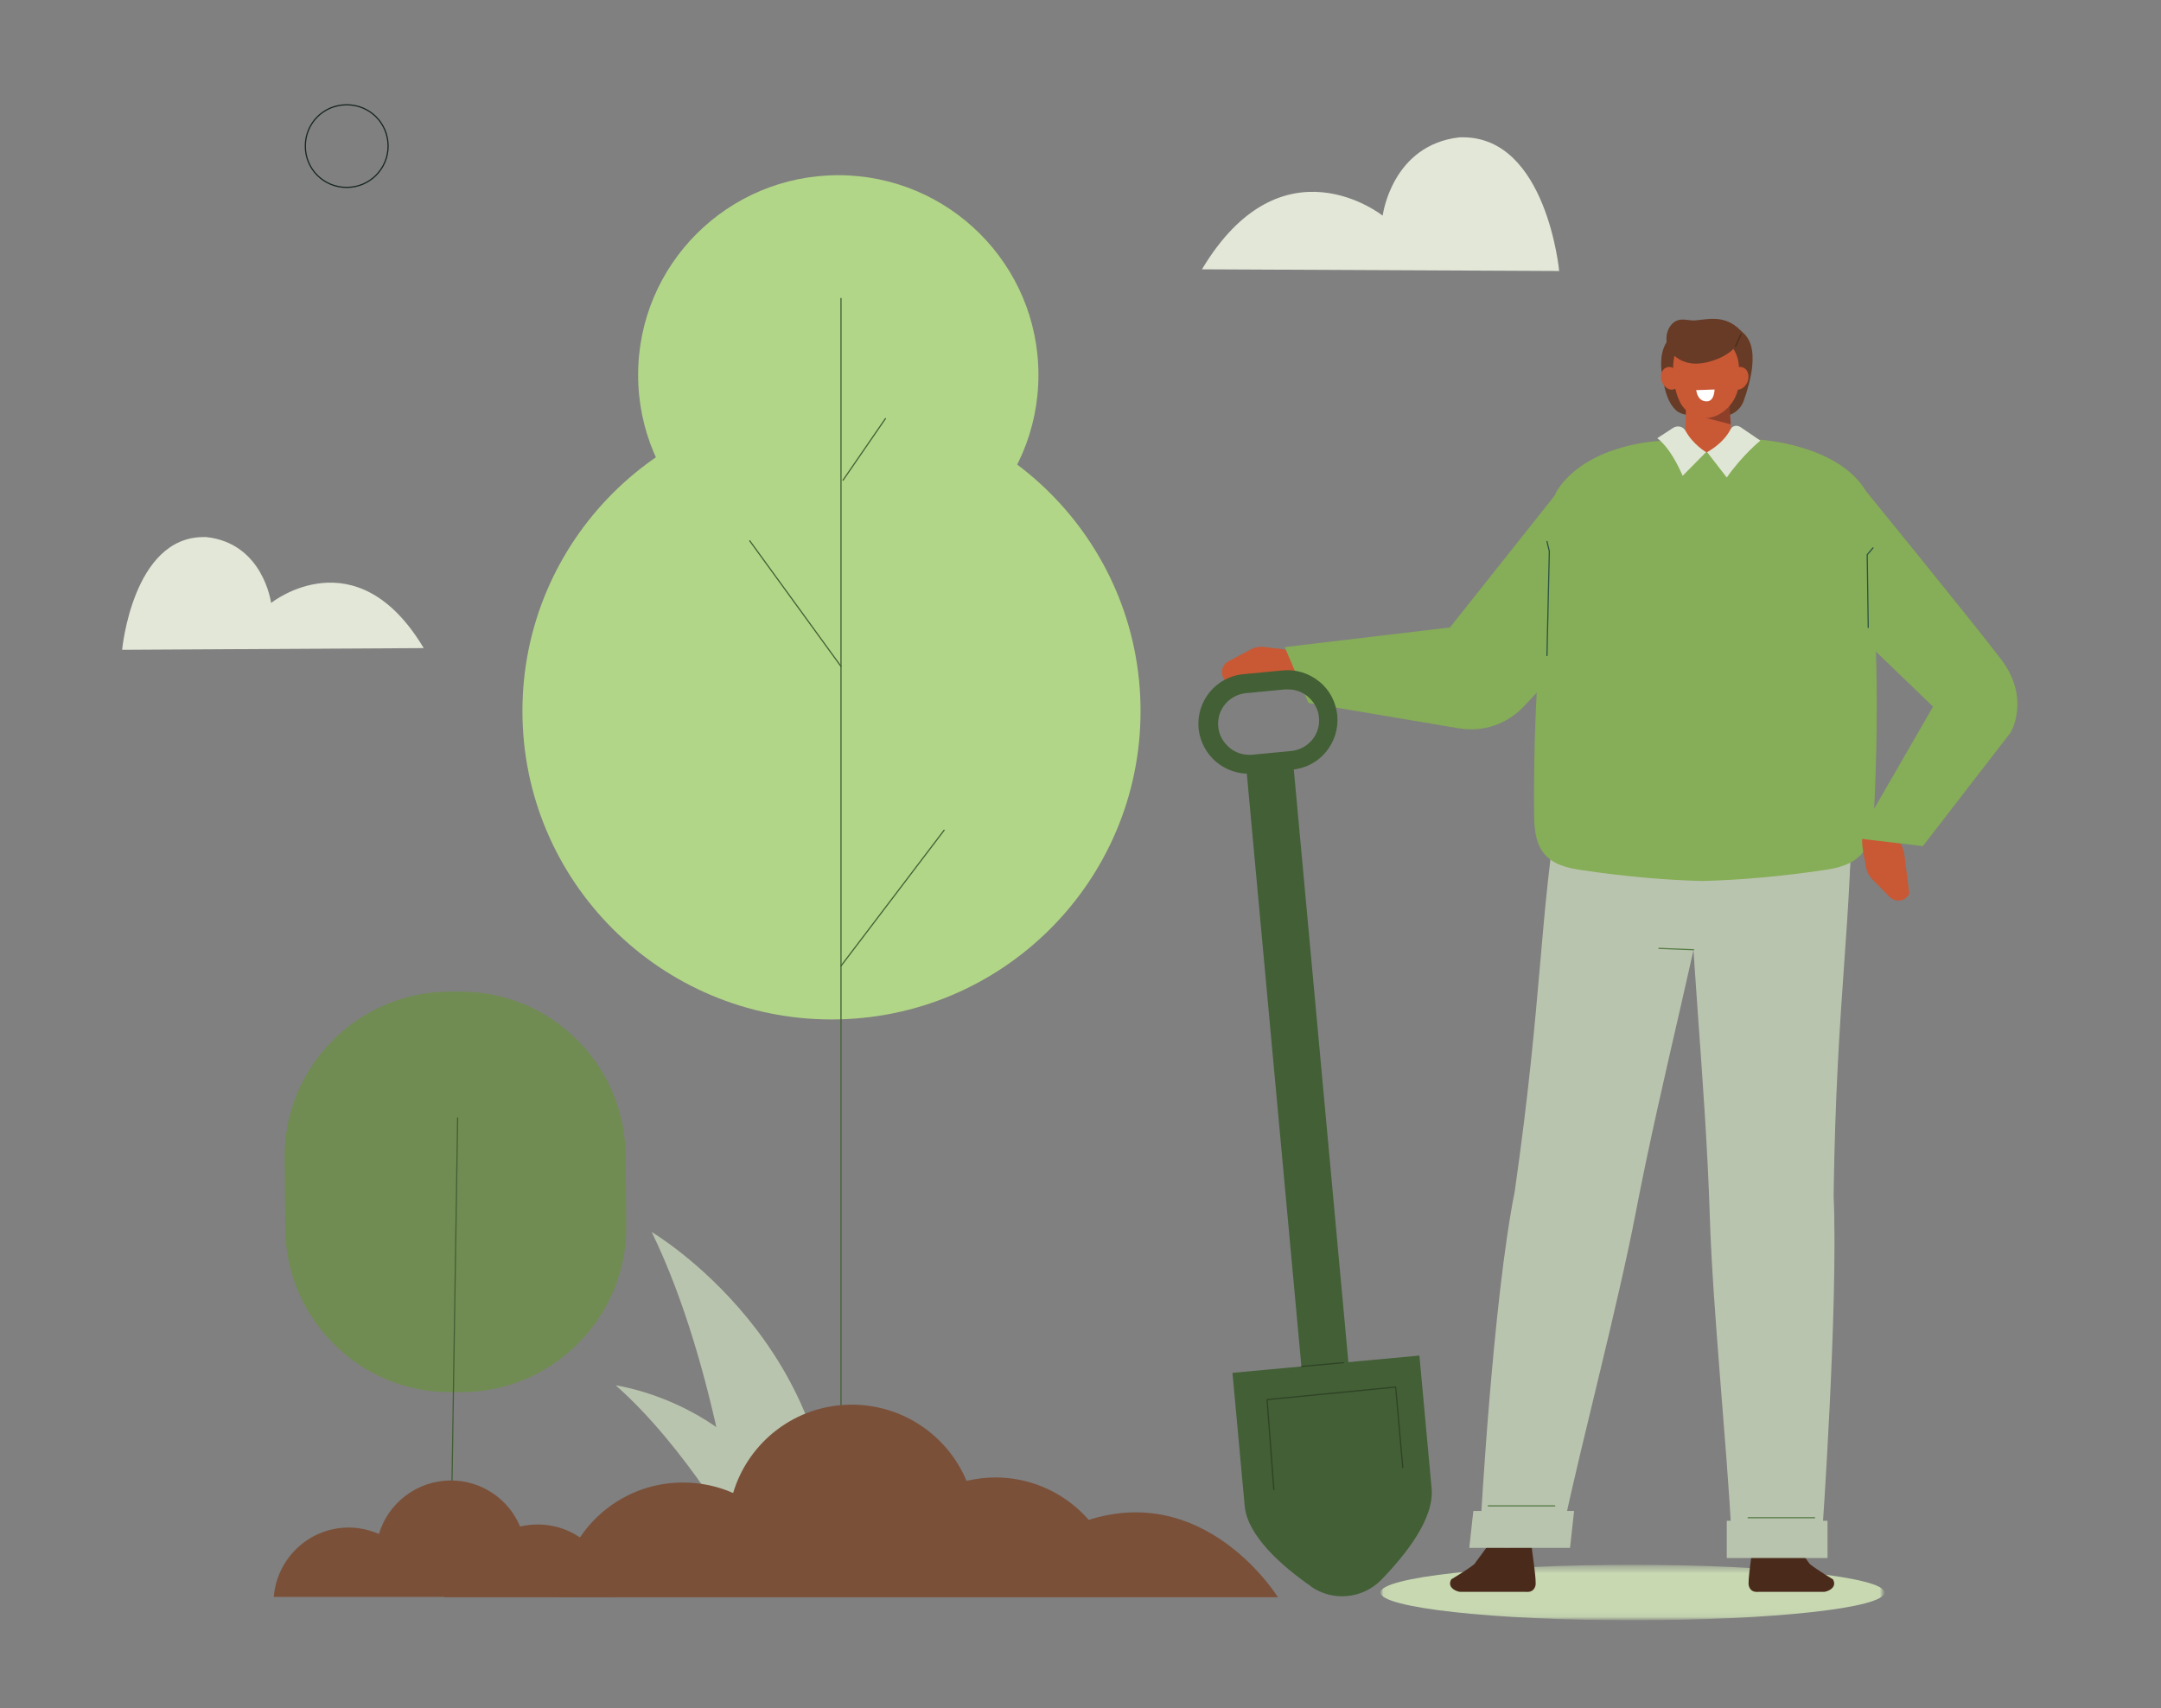 <svg width="296" height="234" viewBox="0 0 296 234" fill="none" xmlns="http://www.w3.org/2000/svg">
<rect x="0" y="0" width="296" height="234" fill="#808080" stroke="none"/>
<mask id="mask0_16_72" style="mask-type:luminance" maskUnits="userSpaceOnUse" x="0" y="-6" width="296" height="240">
<path d="M296 -6H0V234H296V-6Z" fill="white"/>
</mask>
<g mask="url(#mask0_16_72)">
<path d="M63.382 190.692H61.849C49.442 190.832 39.172 180.77 39.079 168.343L38.986 158.56C38.894 146.179 48.977 135.932 61.384 135.839H62.917C75.324 135.7 85.594 145.762 85.687 158.189L85.78 167.972C85.873 180.352 75.789 190.6 63.382 190.692Z" fill="#708C52"/>
<path d="M61.756 213.227L62.685 153.134" stroke="#425F35" stroke-width="0.16" stroke-linecap="round" stroke-linejoin="round"/>
<path d="M37.128 82.563C37.128 82.563 36.059 74.402 28.252 73.567C28.252 73.567 28.206 73.567 28.16 73.567C28.067 73.567 27.974 73.567 27.881 73.567C18.169 73.567 16.728 89.008 16.728 89.008L58.038 88.776C48.791 73.289 37.174 82.563 37.174 82.563" fill="#E2E7D7"/>
<path fill-rule="evenodd" clip-rule="evenodd" d="M101.253 213.366C101.253 213.366 98.419 187.539 89.265 168.76C89.265 168.76 116.262 184.664 113.8 216.102L101.253 213.366Z" fill="#B9C4AE"/>
<path fill-rule="evenodd" clip-rule="evenodd" d="M101.811 212.207C101.811 212.207 94.004 198.25 84.339 189.765C84.339 189.765 103.437 192.362 109.571 210.77L101.811 212.207Z" fill="#B9C4AE"/>
<path d="M142.238 51.357C142.238 66.473 129.97 78.714 114.822 78.714C99.673 78.714 87.406 66.473 87.406 51.357C87.406 36.241 99.673 24 114.822 24C129.97 24 142.238 36.241 142.238 51.357Z" fill="#B2D687"/>
<path d="M156.225 97.4C156.225 120.723 137.266 139.641 113.893 139.641C90.519 139.641 71.56 120.723 71.56 97.4C71.56 74.077 90.519 55.159 113.893 55.159C137.266 55.159 156.225 74.077 156.225 97.4Z" fill="#B2D687"/>
<path d="M115.194 217.4V40.878" stroke="#425F35" stroke-width="0.16" stroke-linecap="round" stroke-linejoin="round"/>
<path d="M129.32 113.722L115.194 132.315" stroke="#425F35" stroke-width="0.16" stroke-linecap="round" stroke-linejoin="round"/>
<path d="M102.694 74.077L115.194 91.28" stroke="#425F35" stroke-width="0.16" stroke-linecap="round" stroke-linejoin="round"/>
<path d="M115.473 65.777L121.281 57.338" stroke="#425F35" stroke-width="0.16" stroke-linecap="round" stroke-linejoin="round"/>
<path d="M53.159 20.012C53.159 23.119 50.65 25.669 47.49 25.669C44.33 25.669 41.821 23.165 41.821 20.012C41.821 16.859 44.33 14.355 47.49 14.355C50.65 14.355 53.159 16.859 53.159 20.012Z" stroke="#14241E" stroke-width="0.16" stroke-linecap="round" stroke-linejoin="round"/>
<path d="M153.297 218.792C153.019 209.703 145.537 202.377 136.337 202.377C134.989 202.377 133.641 202.563 132.387 202.841C129.831 196.72 123.744 192.408 116.681 192.408C108.967 192.408 102.508 197.509 100.417 204.51C98.326 203.583 96.002 203.073 93.54 203.073C84.571 203.073 77.23 210.028 76.625 218.792H153.344H153.297Z" fill="#7A5039"/>
<path d="M83.921 218.745C83.735 213.227 79.228 208.822 73.651 208.822C72.815 208.822 72.025 208.915 71.235 209.1C69.702 205.391 66.031 202.794 61.756 202.794C57.109 202.794 53.159 205.901 51.904 210.121C50.65 209.564 49.209 209.24 47.769 209.24C42.332 209.24 37.918 213.459 37.499 218.745H83.921Z" fill="#7A5039"/>
<path d="M177.646 89.611C176.996 88.962 174.812 88.823 173.604 88.683C172.814 88.498 171.931 88.591 171.234 89.008L168.26 90.585C167.238 91.141 167.052 92.532 167.935 93.32L173.093 94.201C174.208 94.387 175.463 94.155 176.578 93.506L178.436 92.439L177.693 89.704L177.646 89.611Z" fill="#C95835"/>
<path d="M212.962 67.864L198.603 85.947L175.974 88.637L179.226 96.287L199.812 99.765C203.111 100.321 206.41 99.208 208.687 96.797L222.999 81.589L213.008 67.91L212.962 67.864Z" fill="#86AD57"/>
<path d="M176.998 103.032L170.566 103.622L178.81 193.152L185.242 192.562L176.998 103.032Z" fill="#425F35"/>
<g style="mix-blend-mode:multiply">
<mask id="mask1_16_72" style="mask-type:luminance" maskUnits="userSpaceOnUse" x="189" y="214" width="70" height="8">
<path d="M258.082 214.293H189.031V221.944H258.082V214.293Z" fill="white"/>
</mask>
<g mask="url(#mask1_16_72)">
<mask id="mask2_16_72" style="mask-type:luminance" maskUnits="userSpaceOnUse" x="189" y="214" width="70" height="8">
<path d="M258.082 214.293H189.031V221.944H258.082V214.293Z" fill="white"/>
</mask>
<g mask="url(#mask2_16_72)">
<path fill-rule="evenodd" clip-rule="evenodd" d="M258.129 218.142C258.129 220.275 242.655 221.944 223.603 221.944C204.551 221.944 189.078 220.229 189.078 218.142C189.078 216.055 204.551 214.34 223.603 214.34C242.655 214.34 258.129 216.055 258.129 218.142Z" fill="#C8D9B2"/>
</g>
</g>
</g>
<path d="M235.731 111.589C232.386 130.322 227.692 147.2 224.068 166.025C221.605 178.822 216.958 196.21 214.17 209.101L202.832 208.359C202.832 208.359 204.505 178.081 207.479 163.197C211.336 136.164 210.778 125.824 213.706 108.529C221.466 109.132 225.322 111.033 233.083 111.821C233.176 111.821 233.315 111.821 233.408 111.821C233.501 111.914 236.01 112.145 235.638 111.543" fill="#B9C4AE"/>
<path fill-rule="evenodd" clip-rule="evenodd" d="M204.365 210.955L201.949 214.247C200.973 215.035 198.789 216.334 198.789 216.334C198.232 217.307 199.161 217.91 199.951 218.049H208.919C209.245 218.049 210.034 218.188 210.313 217.215C210.499 216.566 209.895 213.042 209.709 211.048C207.851 212.253 204.598 212.346 204.319 210.909" fill="#4A2B1B"/>
<path fill-rule="evenodd" clip-rule="evenodd" d="M245.489 210.955L247.906 214.247C248.882 215.035 251.066 216.334 251.066 216.334C251.623 217.307 250.694 217.91 249.904 218.049H240.936C240.61 218.049 239.82 218.188 239.542 217.215C239.356 216.566 239.96 213.042 240.146 211.048C242.004 212.253 245.257 212.346 245.536 210.909" fill="#4A2B1B"/>
<path fill-rule="evenodd" clip-rule="evenodd" d="M201.252 212.022H215.053L215.611 206.968H201.81L201.252 212.022Z" fill="#B9C4AE"/>
<path d="M203.854 206.272H212.962" stroke="#587D47" stroke-width="0.16" stroke-linecap="round" stroke-linejoin="round"/>
<path d="M231.131 111.589C231.503 130.507 233.594 147.617 234.198 166.628C234.616 179.564 236.475 197.184 237.172 210.26H249.579C249.579 210.26 251.809 178.822 251.159 163.753C251.53 136.396 253.761 125.963 253.575 108.436C245.675 109.039 241.54 110.986 233.687 111.775H233.361C233.361 111.775 230.713 112.145 231.177 111.543" fill="#B9C4AE"/>
<path fill-rule="evenodd" clip-rule="evenodd" d="M250.322 213.412H236.521V208.312H250.322V213.412Z" fill="#B9C4AE"/>
<path d="M248.556 207.895H239.449" stroke="#587D47" stroke-width="0.16" stroke-linecap="round" stroke-linejoin="round"/>
<path fill-rule="evenodd" clip-rule="evenodd" d="M217.284 93.83L233.222 94.757L251.67 93.83C251.67 93.83 254.179 101.342 253.389 119.147C252.971 128.096 243.166 127.586 234.105 127.586H233.222H232.339C223.278 127.586 213.427 128.096 213.055 119.147C212.265 101.342 217.284 93.83 217.284 93.83Z" fill="#B9C4AE"/>
<path d="M212.404 74.031C212.776 71.249 212.033 68.884 213.566 66.751C217.934 60.723 227.321 60.399 227.321 60.399L240.889 60.213C240.889 60.213 251.159 60.77 255.248 66.751C256.688 68.884 255.852 71.295 256.084 74.031C257.153 86.272 257.339 98.652 256.688 111.125C256.595 113.073 256.409 115.252 255.155 116.782C253.807 118.451 251.67 118.915 249.765 119.193C244.049 120.028 238.566 120.538 233.176 120.677C227.785 120.538 222.349 120.028 216.679 119.193C214.774 118.915 212.637 118.451 211.382 116.782C210.22 115.252 210.127 113.073 210.127 111.125C210.035 98.652 210.778 86.272 212.404 74.031Z" fill="#86AD57"/>
<path d="M236.475 56.921C237.032 56.921 238.287 56.318 238.798 55.02C239.309 53.675 239.867 51.635 240.006 50.198C240.099 49.224 240.099 48.204 239.82 47.277C239.542 46.349 238.891 45.468 238.008 45.097C236.939 44.634 235.638 44.912 234.755 45.654C233.873 46.396 233.315 47.508 233.083 48.621C232.85 49.78 232.943 50.94 233.083 52.099C233.222 53.397 233.454 54.742 234.337 55.762C235.174 56.736 236.661 56.968 236.568 56.921" fill="#673B25"/>
<path d="M232.85 56.875C233.408 56.828 233.78 56.458 234.105 55.159C234.43 53.768 234.662 51.45 234.616 50.012C234.616 49.039 234.477 48.019 234.058 47.138C233.64 46.257 232.943 45.468 231.967 45.19C230.852 44.866 229.597 45.283 228.808 46.164C228.018 46.998 227.599 48.158 227.553 49.317C227.46 50.476 227.692 51.635 227.925 52.748C228.203 54 228.622 55.345 229.597 56.226C230.573 57.107 232.99 56.968 232.85 56.921" fill="#673B25"/>
<path fill-rule="evenodd" clip-rule="evenodd" d="M236.568 52.191C236.568 52.191 236.893 56.086 237.125 59.332C237.172 60.213 236.754 61.001 236.01 61.511C235.267 61.975 230.899 62.717 230.852 59.842C230.852 56.828 231.177 49.919 231.177 49.919L236.521 52.238L236.568 52.191Z" fill="#C95835"/>
<path fill-rule="evenodd" clip-rule="evenodd" d="M232.06 56.828L237.079 58.127L236.8 54.695L232.06 56.828Z" fill="#8D3F2A"/>
<path d="M235.359 45.654C238.566 48.019 238.194 50.105 238.194 51.821C238.333 54.093 236.939 56.272 234.802 57.06C232.99 57.709 230.899 56.782 230.062 54.974C229.133 53.026 228.854 50.012 229.551 48.065C231.456 45.376 234.198 44.726 235.406 45.607" fill="#C95835"/>
<path fill-rule="evenodd" clip-rule="evenodd" d="M232.293 53.443L234.848 53.351C234.848 53.351 234.848 55.113 233.64 54.974C232.432 54.881 232.339 53.397 232.339 53.397" fill="white"/>
<path fill-rule="evenodd" clip-rule="evenodd" d="M239.309 52.424C238.938 53.212 238.148 53.583 237.543 53.258C236.939 52.934 236.707 52.006 237.079 51.218C237.451 50.43 238.241 50.059 238.845 50.383C239.495 50.708 239.681 51.636 239.309 52.424Z" fill="#C95835"/>
<path fill-rule="evenodd" clip-rule="evenodd" d="M227.692 52.424C228.064 53.212 228.854 53.583 229.458 53.258C230.062 52.934 230.294 52.006 229.923 51.218C229.551 50.43 228.761 50.059 228.157 50.383C227.506 50.708 227.321 51.636 227.692 52.424Z" fill="#C95835"/>
<path fill-rule="evenodd" clip-rule="evenodd" d="M238.24 46.489C237.822 47.833 236.475 48.668 235.22 49.178C234.012 49.642 232.711 49.966 231.41 49.734C230.155 49.502 228.9 48.668 228.436 47.416C227.971 46.164 228.436 44.495 229.644 43.938C230.434 43.567 231.317 43.938 232.153 43.892C234.198 43.706 236.614 43.011 238.845 45.747C238.845 45.747 238.148 46.489 238.24 46.489Z" fill="#673B25"/>
<path d="M237.729 47.416L238.473 45.793" stroke="#4A2B1B" stroke-width="0.16" stroke-linecap="round" stroke-linejoin="round"/>
<path d="M255.248 114.185C254.783 115.02 255.294 117.153 255.527 118.312C255.573 119.147 255.945 119.935 256.502 120.491L258.826 122.856C259.662 123.691 261.056 123.459 261.521 122.393L260.87 117.246C260.731 116.087 260.127 114.974 259.197 114.139L257.618 112.702L255.201 114.232L255.248 114.185Z" fill="#C95835"/>
<path d="M231.967 130.09L227.228 129.904" stroke="#587D47" stroke-width="0.16" stroke-linecap="round" stroke-linejoin="round"/>
<path fill-rule="evenodd" clip-rule="evenodd" d="M238.333 58.452L241.121 60.353C241.121 60.353 238.705 62.3 236.521 65.407L233.826 61.929C233.826 61.929 236.01 60.816 237.032 58.822C237.265 58.312 237.915 58.173 238.38 58.498" fill="#DFE6D5"/>
<path fill-rule="evenodd" clip-rule="evenodd" d="M229.133 58.637L226.995 60.028C226.995 60.028 228.715 61.094 230.48 65.175L233.687 61.929C233.687 61.929 231.921 60.909 230.899 59.054C230.573 58.405 229.737 58.22 229.133 58.637Z" fill="#DFE6D5"/>
<path d="M179.552 217.307C182.526 219.394 186.615 219.023 189.17 216.426C192.516 212.995 196.466 208.034 196.094 203.907L194.421 185.685L168.818 188.049L170.49 206.272C170.862 210.399 175.648 214.572 179.598 217.307" fill="#425F35"/>
<path d="M171.002 105.979C169.422 105.979 167.888 105.422 166.634 104.402C165.24 103.243 164.357 101.574 164.171 99.765C163.846 96.009 166.587 92.671 170.351 92.346L175.695 91.836C177.507 91.651 179.273 92.207 180.713 93.367C182.154 94.526 182.99 96.195 183.176 98.003C183.501 101.759 180.76 105.098 176.996 105.422L171.652 105.932C171.652 105.932 171.234 105.932 171.002 105.932M176.392 94.433C176.392 94.433 176.113 94.433 176.02 94.433L170.676 94.943C168.353 95.175 166.634 97.215 166.866 99.533C166.959 100.646 167.516 101.666 168.399 102.408C169.282 103.15 170.351 103.475 171.513 103.382L176.856 102.872C179.18 102.64 180.899 100.6 180.667 98.281C180.574 97.169 180.016 96.148 179.133 95.407C178.343 94.757 177.414 94.433 176.438 94.433" fill="#425F35"/>
<path fill-rule="evenodd" clip-rule="evenodd" d="M246.744 79.873L256.642 88.961L264.774 96.797L254.365 114.834L263.38 115.901L275.415 100.321C275.415 100.321 278.156 95.731 274.16 90.399C270.117 85.066 254.179 65.545 254.179 65.545L252.227 67.122L246.744 79.873Z" fill="#86AD57"/>
<path d="M255.898 85.947L255.759 75.978L256.549 75.051" stroke="#2B5342" stroke-width="0.16" stroke-linecap="round" stroke-linejoin="round"/>
<path d="M211.893 89.796L212.218 75.515L211.893 74.17" stroke="#2B5342" stroke-width="0.16" stroke-linecap="round" stroke-linejoin="round"/>
<path d="M178.297 187.168L184.013 186.658" stroke="#2F4226" stroke-width="0.16" stroke-linecap="round" stroke-linejoin="round"/>
<path d="M174.487 204.047L173.557 191.713L191.169 189.997L192.144 201.033" stroke="#2F4226" stroke-width="0.16" stroke-linecap="round" stroke-linejoin="round"/>
<path d="M153.297 218.791H175.044C175.044 218.791 163.845 200.615 145.398 209.703L153.297 218.791Z" fill="#7A5039"/>
<path d="M77.09 218.791H60.873C60.873 218.791 69.237 205.206 82.992 212.022L77.09 218.791Z" fill="#7A5039"/>
<path d="M189.403 29.471C189.403 29.471 190.657 19.827 199.951 18.807C199.951 18.807 199.997 18.807 200.044 18.807C200.137 18.807 200.276 18.807 200.369 18.807C211.847 18.807 213.566 37.122 213.566 37.122L164.635 36.89C175.602 18.575 189.356 29.518 189.356 29.518" fill="#E2E7D7"/>
</g>
</svg>
